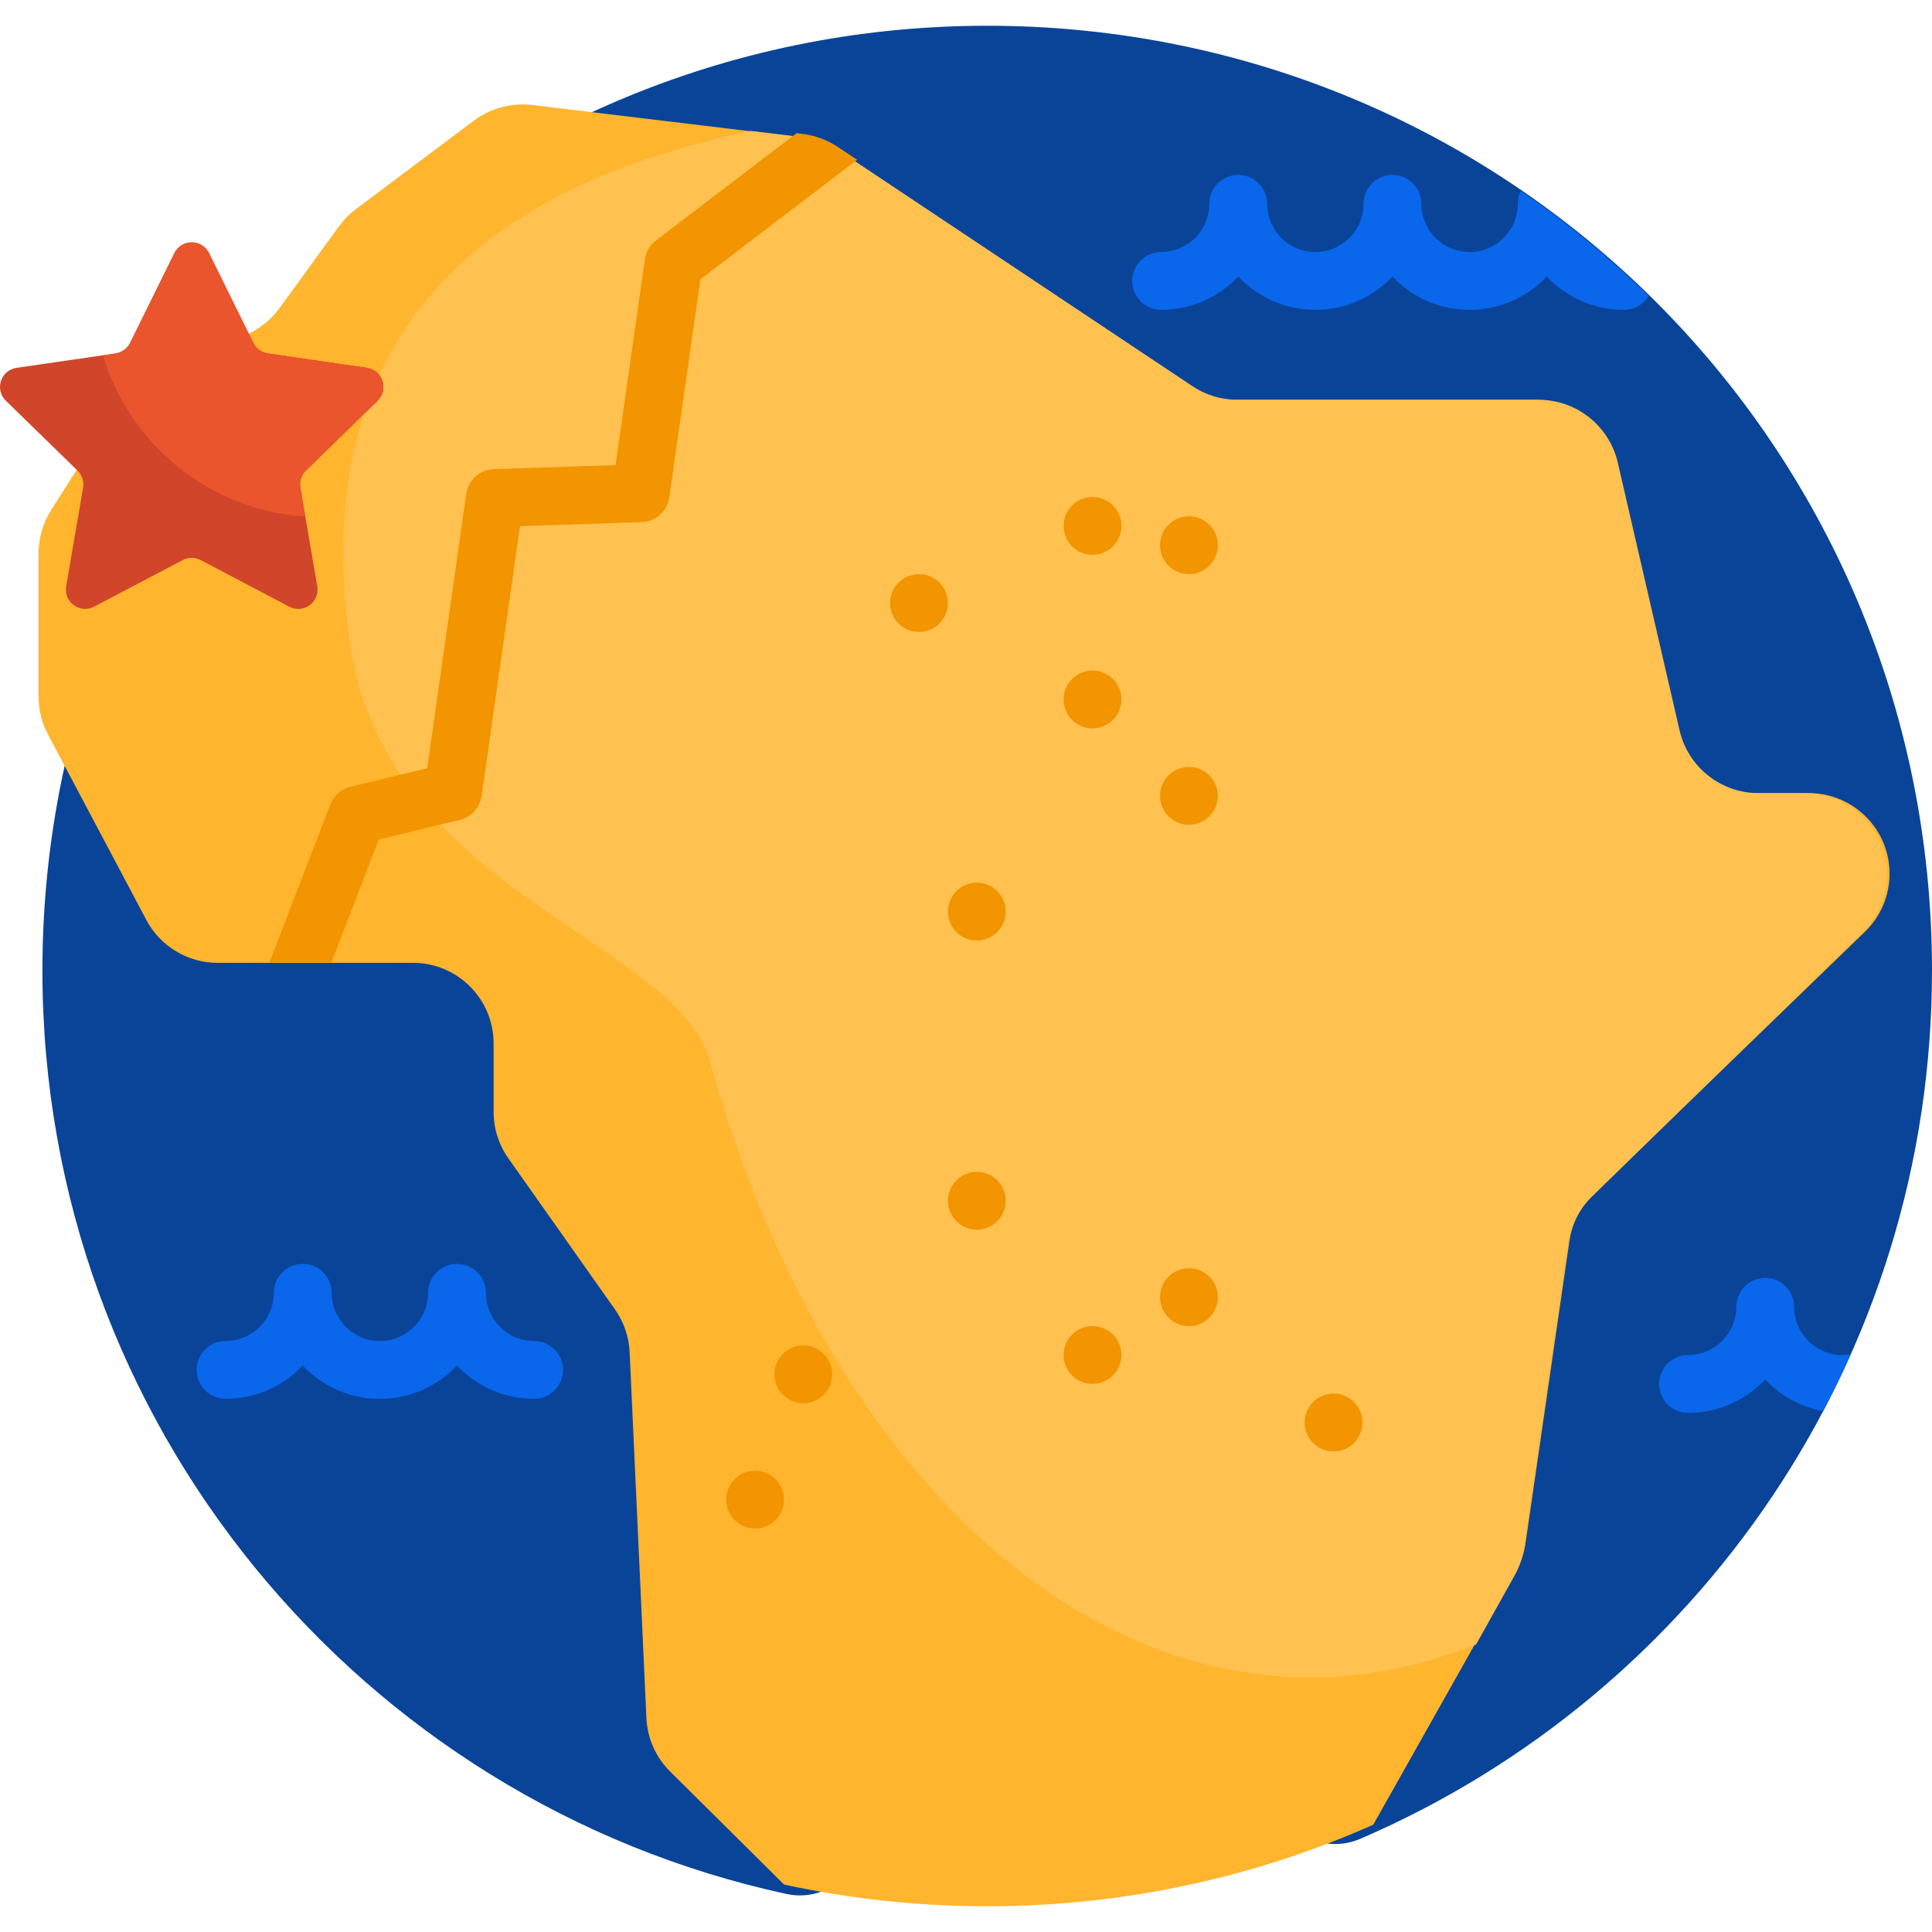 <svg id="Capa_1" enable-background="new 0 0 501 501" height="512" viewBox="0 0 501 501" width="512" xmlns="http://www.w3.org/2000/svg"><g><path d="m11 251.677c0-135.133 109.403-244.713 244.469-244.999 135.821-.288 245.329 108.806 245.531 244.627.15 101.121-60.962 187.986-148.284 225.542-2.891 1.244-6.08 1.649-9.18 1.106-13.826-2.422-28.051-3.685-42.57-3.685-30.933 0-60.527 5.733-87.778 16.194-2.948 1.132-6.165 1.34-9.251.672-110.3-23.87-192.937-122.013-192.937-239.457z" fill="#0a4499"/><path d="m479.948 351.187c-2.228 5.005-4.618 9.922-7.164 14.744-5.871-1.075-11.097-4.02-15.034-8.194-5.018 5.319-12.128 8.644-20 8.644-4.143 0-7.5-3.357-7.5-7.5s3.357-7.5 7.5-7.5c6.893 0 12.5-5.607 12.5-12.5 0-4.143 3.357-7.5 7.5-7.5s7.5 3.357 7.5 7.5c0 6.893 5.607 12.5 12.5 12.5.75 0 1.484-.067 2.198-.194zm-86.354-298.337c0 6.893-5.607 12.5-12.5 12.5s-12.5-5.607-12.5-12.5c0-4.143-3.357-7.5-7.5-7.5s-7.5 3.357-7.5 7.5c0 6.893-5.607 12.5-12.5 12.5s-12.5-5.607-12.5-12.5c0-4.143-3.357-7.5-7.5-7.5s-7.5 3.357-7.5 7.5c0 6.893-5.607 12.5-12.5 12.5-4.143 0-7.5 3.357-7.5 7.5s3.357 7.5 7.5 7.5c7.872 0 14.982-3.324 20-8.644 5.018 5.319 12.128 8.644 20 8.644s14.982-3.324 20-8.644c5.018 5.319 12.128 8.644 20 8.644s14.982-3.324 20-8.644c5.018 5.319 12.128 8.644 20 8.644 2.724 0 5.107-1.451 6.421-3.623-10.21-10.011-21.292-19.135-33.123-27.248-.51 1.014-.798 2.159-.798 3.371zm-255.094 294.9c-6.893 0-12.5-5.607-12.5-12.5 0-4.143-3.357-7.5-7.5-7.5s-7.5 3.357-7.5 7.5c0 6.893-5.607 12.5-12.5 12.5s-12.5-5.607-12.5-12.5c0-4.143-3.357-7.5-7.5-7.5s-7.5 3.357-7.5 7.5c0 6.893-5.607 12.5-12.5 12.5-4.143 0-7.5 3.357-7.5 7.5s3.357 7.5 7.5 7.5c7.872 0 14.982-3.324 20-8.644 5.018 5.319 12.128 8.644 20 8.644s14.982-3.324 20-8.644c5.018 5.319 12.128 8.644 20 8.644 4.143 0 7.5-3.357 7.5-7.5s-3.357-7.5-7.5-7.5z" fill="#0a66ea"/><path d="m455.26 205.677h13.84c11.542 0 20.899 9.357 20.899 20.899 0 5.662-2.297 11.081-6.366 15.018l-70.51 68.234c-3.322 3.215-5.484 7.44-6.149 12.015l-11.381 78.36c-.37 2.549-1.208 5.007-2.472 7.252l-37.012 65.721c-30.564 13.589-64.447 21.147-100.11 21.147-18.084 0-35.709-1.944-52.677-5.631l-29.536-29.297c-3.721-3.691-5.92-8.645-6.159-13.881l-4.348-94.868c-.183-3.985-1.502-7.834-3.802-11.094l-27.653-39.184c-2.488-3.526-3.824-7.735-3.824-12.05v-17.741c0-11.542-9.357-20.899-20.899-20.899h-50.68c-7.737 0-14.84-4.274-18.465-11.11l-25.521-48.137c-1.599-3.015-2.435-6.377-2.435-9.79v-37.092c0-4.003 1.138-7.923 3.282-11.303l13.808-21.775c1.871-2.95 4.444-5.389 7.49-7.1l31.212-17.527c2.654-1.49 4.954-3.537 6.743-6l15.355-21.142c1.239-1.706 2.727-3.217 4.414-4.482l30.559-22.92c4.349-3.262 9.788-4.719 15.185-4.07l69.421 8.356c3.285.395 6.432 1.558 9.185 3.393l91.728 61.152c3.467 2.311 7.54 3.545 11.707 3.545h78.054c9.828 0 18.355 6.783 20.565 16.359l15.988 69.281c2.21 9.578 10.737 16.361 20.564 16.361z" fill="#ffb52d"/><path d="m489.388 226.719c0 5.671-2.289 11.101-6.348 15.061l-70.292 68.577c-3.316 3.236-5.472 7.475-6.133 12.061l-11.352 78.8c-.367 2.551-1.2 5.012-2.457 7.262l-10.029 17.953c-13.713 5.581-28.103 8.553-42.938 8.553-69.748 0-129.655-65.673-155.663-159.515-8.896-32.1-84.613-43.539-93.586-109.673-6.733-49.628 4.32-111.331 104.227-131.834l13.498 1.625c3.276.394 6.412 1.553 9.157 3.383l91.757 61.171c3.457 2.304 7.518 3.534 11.672 3.534h78.123c9.798 0 18.3 6.763 20.503 16.31l16.01 69.38c2.203 9.547 10.705 16.31 20.503 16.31h12.305c11.623 0 21.043 9.421 21.043 21.042z" fill="#ffc14f"/><path d="m54.2 65.637 11.49 23.281c.728 1.476 2.136 2.499 3.765 2.735l25.692 3.733c4.101.596 5.739 5.636 2.771 8.528l-18.591 18.121c-1.178 1.149-1.716 2.804-1.438 4.426l4.389 25.588c.701 4.085-3.587 7.199-7.255 5.271l-22.98-12.08c-1.457-.766-3.197-.766-4.653 0l-22.98 12.081c-3.668 1.928-7.955-1.186-7.255-5.271l4.389-25.588c.278-1.622-.26-3.277-1.438-4.426l-18.591-18.121c-2.968-2.893-1.33-7.933 2.771-8.528l25.692-3.733c1.629-.237 3.036-1.259 3.765-2.735l11.49-23.281c1.834-3.717 7.133-3.717 8.967-.001z" fill="#d1462a"/><path d="m97.917 103.915-18.591 18.121c-1.178 1.149-1.716 2.804-1.438 4.426l1.281 7.467c-24.902-1.607-45.579-18.729-52.463-41.8l3.272-.476c1.629-.237 3.036-1.26 3.765-2.735l11.49-23.281c1.834-3.716 7.133-3.716 8.967 0l11.49 23.281c.728 1.476 2.136 2.499 3.765 2.735l25.692 3.733c4.1.596 5.738 5.636 2.77 8.529z" fill="#ea552d"/><path d="m260.813 311.381c0 4.142-3.358 7.5-7.5 7.5s-7.5-3.358-7.5-7.5 3.358-7.5 7.5-7.5 7.5 3.358 7.5 7.5zm-7.5-82.5c-4.142 0-7.5 3.358-7.5 7.5s3.358 7.5 7.5 7.5 7.5-3.358 7.5-7.5-3.357-7.5-7.5-7.5zm30 115c-4.142 0-7.5 3.358-7.5 7.5s3.358 7.5 7.5 7.5 7.5-3.358 7.5-7.5-3.357-7.5-7.5-7.5zm-45-195c-4.142 0-7.5 3.358-7.5 7.5s3.358 7.5 7.5 7.5 7.5-3.358 7.5-7.5-3.357-7.5-7.5-7.5zm-42.5 232.5c-4.142 0-7.5 3.358-7.5 7.5s3.358 7.5 7.5 7.5 7.5-3.358 7.5-7.5-3.357-7.5-7.5-7.5zm12.5-32.5c-4.142 0-7.5 3.358-7.5 7.5s3.358 7.5 7.5 7.5 7.5-3.358 7.5-7.5-3.357-7.5-7.5-7.5zm100-215c-4.142 0-7.5 3.358-7.5 7.5s3.358 7.5 7.5 7.5 7.5-3.358 7.5-7.5-3.357-7.5-7.5-7.5zm0 65c-4.142 0-7.5 3.358-7.5 7.5s3.358 7.5 7.5 7.5 7.5-3.358 7.5-7.5-3.357-7.5-7.5-7.5zm-25-25c-4.142 0-7.5 3.358-7.5 7.5s3.358 7.5 7.5 7.5 7.5-3.358 7.5-7.5-3.357-7.5-7.5-7.5zm62.5 187.5c-4.142 0-7.5 3.358-7.5 7.5s3.358 7.5 7.5 7.5 7.5-3.358 7.5-7.5-3.357-7.5-7.5-7.5zm-37.5-32.5c-4.142 0-7.5 3.358-7.5 7.5s3.358 7.5 7.5 7.5 7.5-3.358 7.5-7.5-3.357-7.5-7.5-7.5zm-25-200c-4.142 0-7.5 3.358-7.5 7.5s3.358 7.5 7.5 7.5 7.5-3.358 7.5-7.5-3.357-7.5-7.5-7.5zm-61.051-87.439-4.999-3.332c-2.753-1.835-5.899-2.997-9.184-3.393l-1.499-.18-36.478 27.818c-1.565 1.194-2.599 2.955-2.877 4.904l-7.611 53.353-31.539 1.036c-3.639.12-6.666 2.835-7.179 6.439l-10.12 71.137-19.888 4.805c-2.395.578-4.352 2.296-5.237 4.595l-15.811 41.053h16.074l12.321-31.993 21.011-5.076c2.986-.722 5.23-3.191 5.663-6.233l9.95-69.942 31.537-1.036c3.638-.12 6.665-2.834 7.179-6.437l8.066-56.541z" fill="#f29500"/></g></svg>